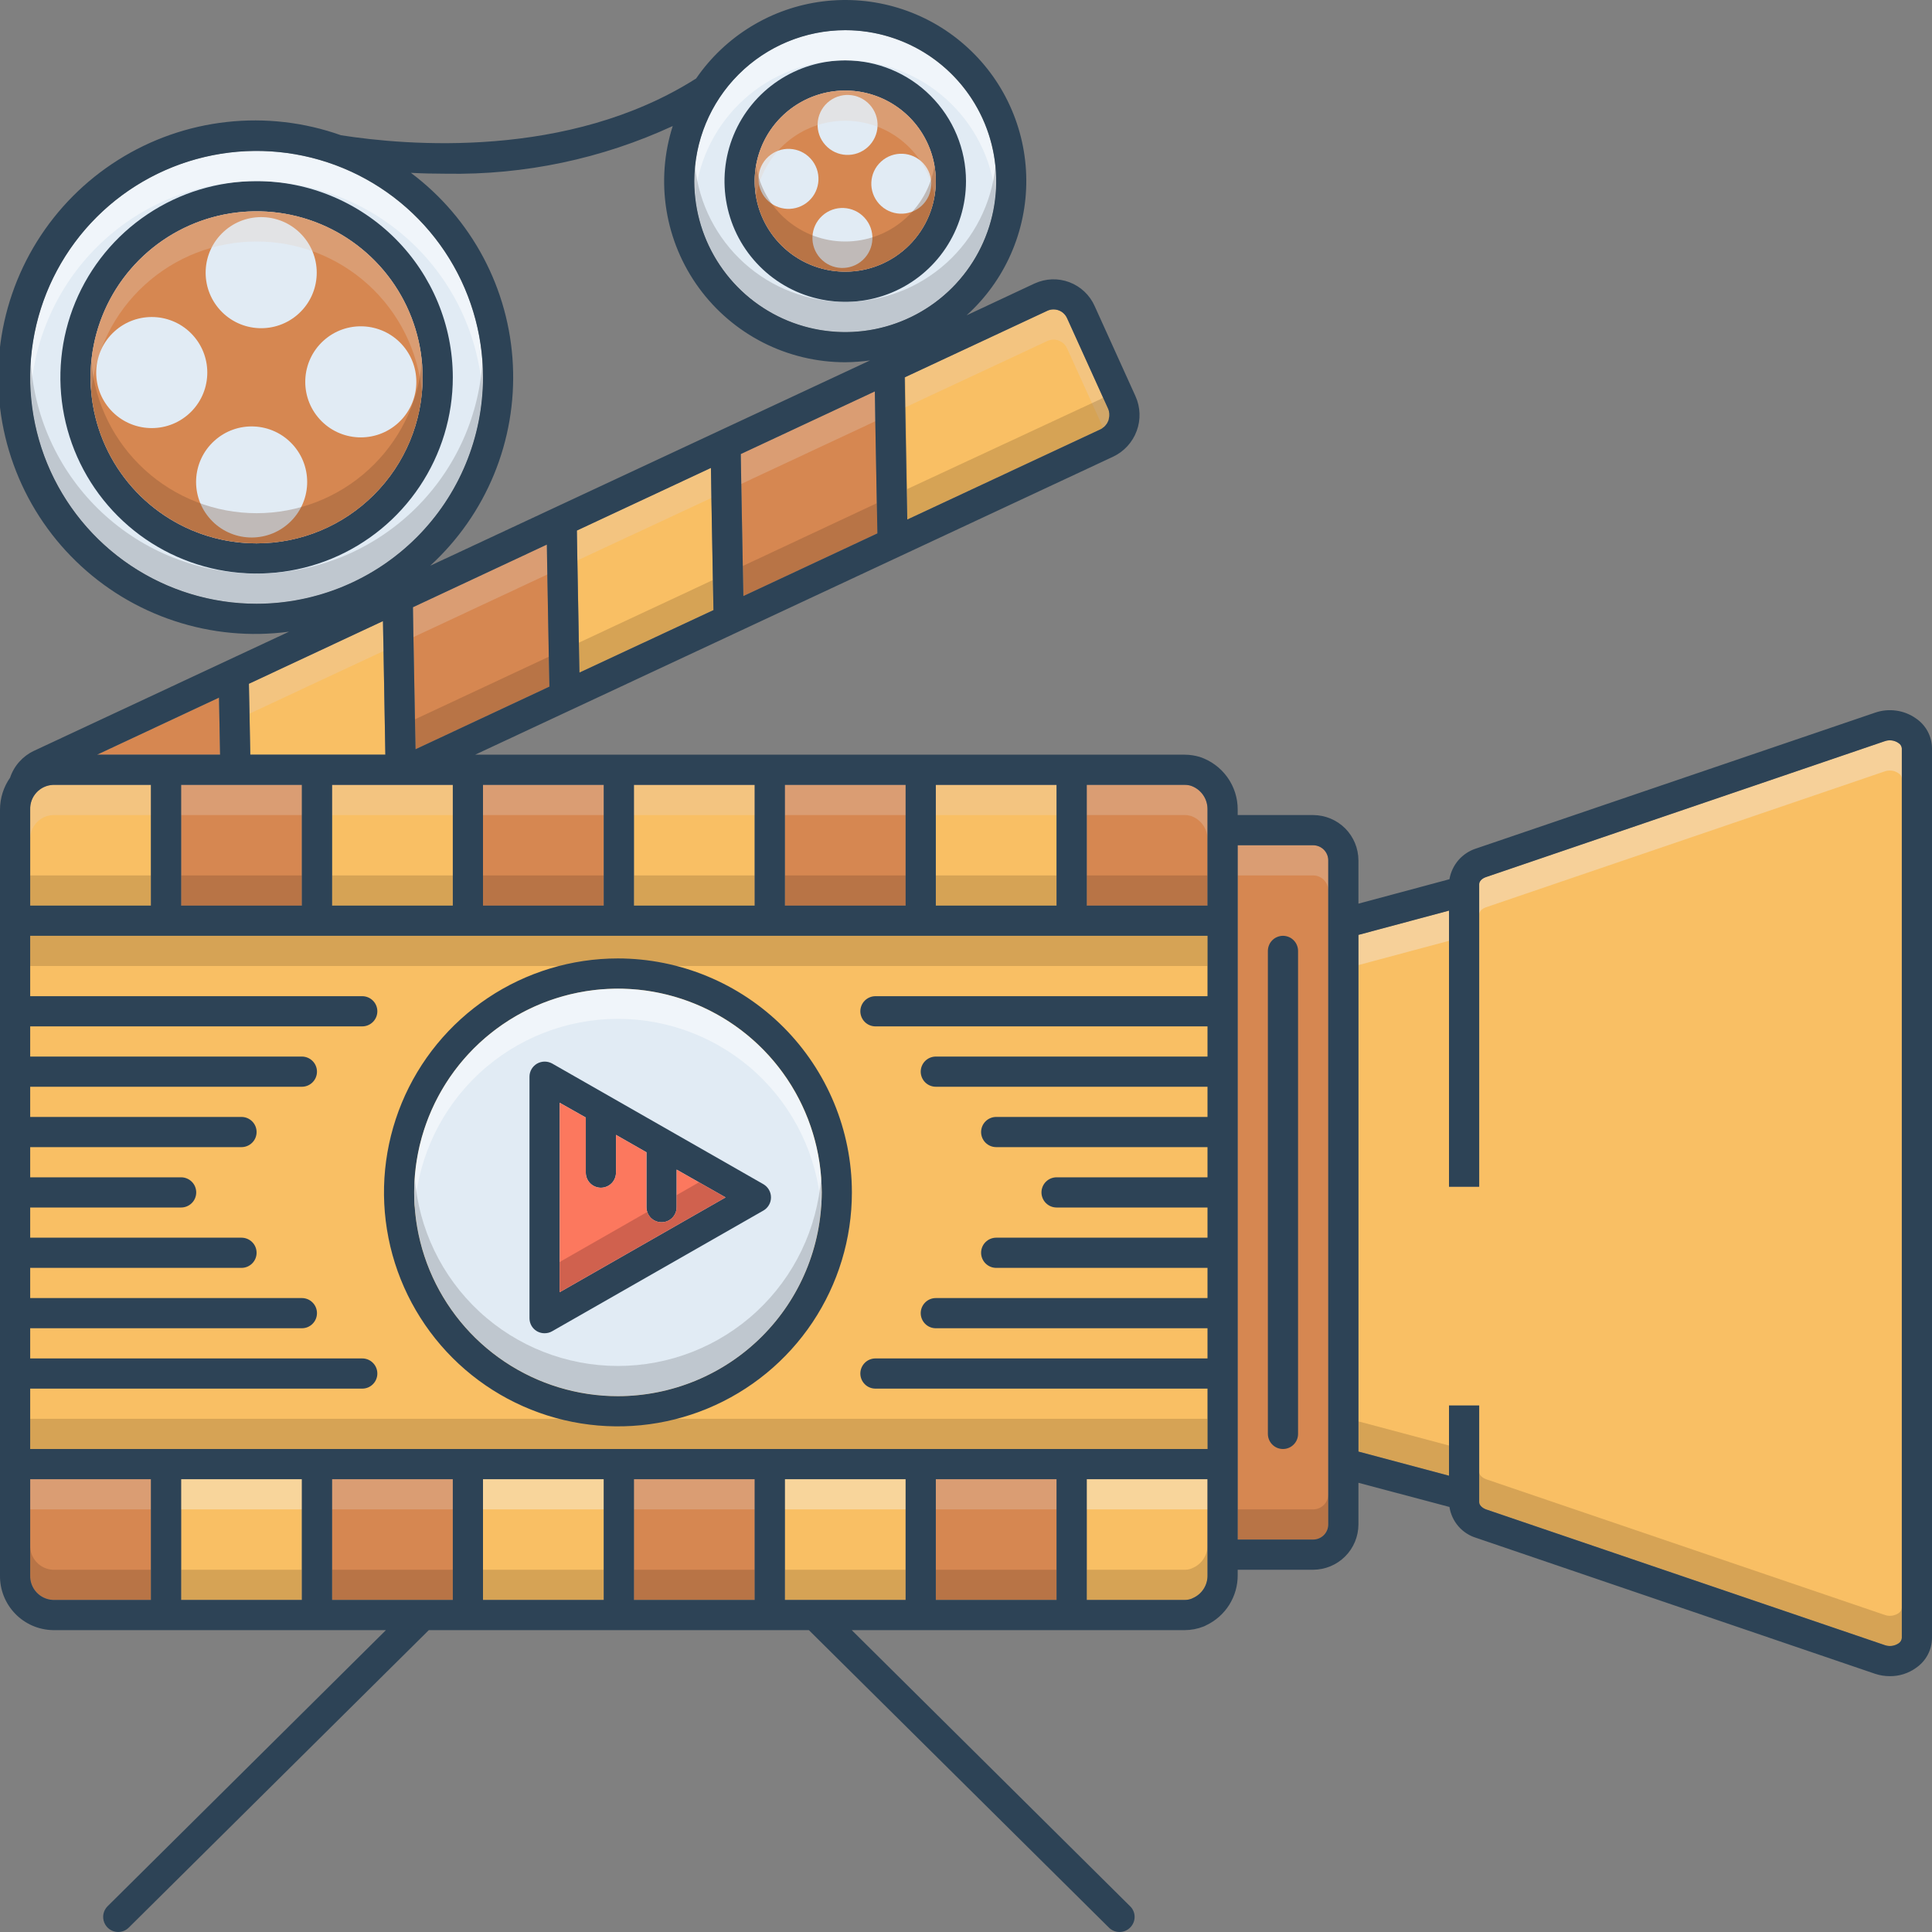 <svg width="48" height="48" viewBox="0 0 48 48" fill="none" xmlns="http://www.w3.org/2000/svg">
<rect x="0" y="0" width="48" height="48" fill="#808080" stroke="none"/>
<g clip-path="url(#clip0_9764_11996)">
<path d="M24.75 4.5C24.75 5.242 24.53 5.967 24.118 6.583C23.706 7.2 23.12 7.681 22.435 7.965C21.75 8.248 20.996 8.323 20.268 8.178C19.541 8.033 18.873 7.676 18.348 7.152C17.824 6.627 17.467 5.959 17.322 5.232C17.177 4.504 17.252 3.75 17.535 3.065C17.819 2.38 18.3 1.794 18.917 1.382C19.533 0.97 20.258 0.75 21 0.75C21.994 0.752 22.947 1.147 23.65 1.85C24.353 2.553 24.748 3.506 24.75 4.5Z" fill="#E1EBF4"/>
<path d="M12 9.375C12 10.488 11.67 11.575 11.052 12.5C10.434 13.425 9.555 14.146 8.528 14.572C7.5 14.998 6.369 15.109 5.278 14.892C4.186 14.675 3.184 14.139 2.398 13.352C1.611 12.566 1.075 11.563 0.858 10.472C0.641 9.381 0.752 8.25 1.178 7.222C1.604 6.195 2.325 5.316 3.25 4.698C4.175 4.08 5.262 3.75 6.375 3.75C7.866 3.752 9.296 4.345 10.351 5.4C11.405 6.454 11.998 7.884 12 9.375Z" fill="#E1EBF4"/>
<path d="M33 21.375V37.875C33 37.974 32.96 38.07 32.89 38.14C32.82 38.21 32.724 38.25 32.625 38.25H30.75V21H32.625C32.724 21 32.82 21.04 32.89 21.11C32.96 21.18 33 21.276 33 21.375Z" fill="#D68751"/>
<path d="M0.375 22.5H30.25V36.438H0.375V22.5Z" fill="#F9BF64"/>
<path d="M20.415 29.625C20.415 30.626 20.118 31.605 19.562 32.438C19.006 33.27 18.215 33.919 17.29 34.302C16.365 34.685 15.347 34.786 14.365 34.59C13.383 34.395 12.481 33.913 11.773 33.205C11.065 32.497 10.583 31.595 10.387 30.613C10.192 29.631 10.292 28.613 10.675 27.688C11.059 26.763 11.707 25.972 12.54 25.416C13.373 24.859 14.351 24.562 15.352 24.562C16.695 24.564 17.981 25.099 18.93 26.047C19.879 26.997 20.413 28.283 20.415 29.625Z" fill="#E1EBF4"/>
<path d="M18.968 29.422L13.717 26.422C13.66 26.391 13.595 26.375 13.53 26.375C13.464 26.376 13.399 26.393 13.342 26.426C13.286 26.459 13.239 26.506 13.206 26.562C13.173 26.619 13.155 26.683 13.155 26.749V32.749C13.155 32.798 13.164 32.847 13.183 32.893C13.201 32.938 13.229 32.98 13.264 33.015C13.299 33.05 13.34 33.078 13.386 33.096C13.432 33.115 13.481 33.124 13.53 33.124C13.596 33.124 13.661 33.108 13.717 33.075L18.968 30.075C19.025 30.042 19.072 29.994 19.105 29.937C19.138 29.88 19.155 29.815 19.155 29.749C19.155 29.683 19.138 29.618 19.105 29.561C19.072 29.503 19.025 29.456 18.968 29.422ZM13.905 32.104V27.398L14.554 27.765V29.134C14.554 29.233 14.593 29.329 14.664 29.399C14.734 29.469 14.829 29.509 14.929 29.509C15.028 29.509 15.124 29.469 15.194 29.399C15.264 29.329 15.304 29.233 15.304 29.134V28.196L16.061 28.628V29.992C16.061 30.092 16.101 30.187 16.171 30.258C16.241 30.328 16.337 30.367 16.436 30.367C16.536 30.367 16.631 30.328 16.701 30.258C16.772 30.187 16.811 30.092 16.811 29.992V29.059L18.026 29.749L13.905 32.104Z" fill="#2D4356"/>
<path d="M18.026 29.749L13.905 32.104V27.398L14.554 27.765V29.134C14.554 29.233 14.593 29.329 14.664 29.399C14.734 29.469 14.829 29.509 14.929 29.509C15.028 29.509 15.124 29.469 15.194 29.399C15.264 29.329 15.304 29.233 15.304 29.134V28.196L16.061 28.628V29.992C16.061 30.092 16.101 30.187 16.171 30.258C16.241 30.328 16.337 30.367 16.436 30.367C16.536 30.367 16.631 30.328 16.701 30.258C16.772 30.187 16.811 30.092 16.811 29.992V29.059L18.026 29.749Z" fill="#FC785E"/>
<path d="M6.375 4.5C5.411 4.5 4.468 4.786 3.667 5.322C2.865 5.857 2.24 6.619 1.871 7.509C1.502 8.4 1.406 9.38 1.594 10.326C1.782 11.272 2.246 12.14 2.928 12.822C3.61 13.504 4.478 13.968 5.424 14.156C6.37 14.344 7.35 14.248 8.241 13.879C9.131 13.51 9.893 12.885 10.428 12.083C10.964 11.282 11.25 10.339 11.25 9.375C11.249 8.082 10.735 6.843 9.821 5.929C8.907 5.015 7.668 4.501 6.375 4.5ZM6.375 13.5C5.559 13.5 4.762 13.258 4.083 12.805C3.405 12.352 2.876 11.707 2.564 10.954C2.252 10.2 2.17 9.37 2.329 8.57C2.488 7.77 2.881 7.035 3.458 6.458C4.035 5.881 4.77 5.488 5.57 5.329C6.37 5.17 7.2 5.252 7.954 5.564C8.707 5.876 9.352 6.405 9.805 7.083C10.258 7.762 10.5 8.559 10.5 9.375C10.499 10.469 10.065 11.518 9.291 12.291C8.518 13.065 7.469 13.499 6.375 13.5Z" fill="#2D4356"/>
<path d="M6.375 13.5C8.653 13.5 10.5 11.653 10.5 9.375C10.5 7.097 8.653 5.25 6.375 5.25C4.097 5.25 2.25 7.097 2.25 9.375C2.25 11.653 4.097 13.5 6.375 13.5Z" fill="#D68751"/>
<path d="M21 1.5C20.407 1.5 19.827 1.676 19.333 2.006C18.84 2.335 18.455 2.804 18.228 3.352C18.001 3.9 17.942 4.503 18.058 5.085C18.173 5.667 18.459 6.202 18.879 6.621C19.298 7.041 19.833 7.327 20.415 7.442C20.997 7.558 21.6 7.499 22.148 7.272C22.696 7.045 23.165 6.66 23.494 6.167C23.824 5.673 24 5.093 24 4.5C23.999 3.705 23.683 2.942 23.12 2.38C22.558 1.817 21.795 1.501 21 1.5ZM21 6.75C20.555 6.75 20.12 6.618 19.75 6.371C19.38 6.124 19.092 5.772 18.921 5.361C18.751 4.95 18.706 4.497 18.793 4.061C18.88 3.625 19.094 3.224 19.409 2.909C19.724 2.594 20.125 2.38 20.561 2.293C20.997 2.206 21.45 2.251 21.861 2.421C22.272 2.592 22.624 2.88 22.871 3.25C23.118 3.62 23.25 4.055 23.25 4.5C23.25 5.097 23.012 5.669 22.59 6.09C22.169 6.512 21.597 6.75 21 6.75Z" fill="#2D4356"/>
<path d="M21 6.75C22.243 6.75 23.25 5.743 23.25 4.5C23.25 3.257 22.243 2.25 21 2.25C19.757 2.25 18.75 3.257 18.75 4.5C18.75 5.743 19.757 6.75 21 6.75Z" fill="#D68751"/>
<path d="M31.875 23.25C31.826 23.25 31.777 23.26 31.732 23.279C31.686 23.297 31.645 23.325 31.61 23.36C31.575 23.395 31.547 23.436 31.529 23.482C31.51 23.527 31.5 23.576 31.5 23.625V35.625C31.5 35.724 31.54 35.82 31.61 35.89C31.68 35.961 31.776 36 31.875 36C31.974 36 32.07 35.961 32.14 35.89C32.211 35.82 32.25 35.724 32.25 35.625V23.625C32.25 23.576 32.24 23.527 32.221 23.482C32.203 23.436 32.175 23.395 32.14 23.36C32.105 23.325 32.064 23.297 32.019 23.279C31.973 23.26 31.924 23.25 31.875 23.25Z" fill="#2D4356"/>
<path d="M27.345 10.665L22.541 12.908L22.477 9.375L26.021 7.721C26.066 7.701 26.114 7.689 26.163 7.688C26.212 7.686 26.261 7.694 26.306 7.712C26.352 7.729 26.394 7.755 26.429 7.789C26.465 7.823 26.493 7.864 26.512 7.909L27.529 10.151C27.57 10.244 27.575 10.349 27.54 10.445C27.506 10.541 27.436 10.62 27.345 10.665Z" fill="#F9BF64"/>
<path d="M21.799 13.252L18.469 14.809L18.405 11.28L21.735 9.724L21.799 13.252Z" fill="#D68751"/>
<path d="M17.726 15.158L14.396 16.71L14.332 13.181L17.663 11.625L17.726 15.158Z" fill="#F9BF64"/>
<path d="M13.65 17.059L10.324 18.615L10.26 15.086L13.586 13.53L13.65 17.059Z" fill="#D68751"/>
<path d="M9.574 18.75H6.218L6.184 16.988L9.514 15.431L9.574 18.75Z" fill="#F9BF64"/>
<path d="M5.467 18.75H2.411L5.441 17.332L5.467 18.75Z" fill="#D68751"/>
<path d="M3.75 36.75V39.75H1.313C1.157 39.742 1.01 39.674 0.905 39.558C0.799 39.443 0.744 39.291 0.75 39.135V36.75H3.75Z" fill="#D68751"/>
<path d="M4.5 36.75H7.5V39.75H4.5V36.75Z" fill="#F9BF64"/>
<path d="M8.25 36.75H11.25V39.75H8.25V36.75Z" fill="#D68751"/>
<path d="M12 36.75H15V39.75H12V36.75Z" fill="#F9BF64"/>
<path d="M15.75 36.75H18.75V39.75H15.75V36.75Z" fill="#D68751"/>
<path d="M19.5 36.75H22.5V39.75H19.5V36.75Z" fill="#F9BF64"/>
<path d="M23.25 36.75H26.25V39.75H23.25V36.75Z" fill="#D68751"/>
<path d="M30 36.75V39.135C30.003 39.256 29.969 39.375 29.904 39.476C29.838 39.578 29.744 39.658 29.633 39.705C29.619 39.713 29.606 39.719 29.591 39.724C29.542 39.741 29.49 39.75 29.438 39.75H27V36.75H30Z" fill="#F9BF64"/>
<path d="M30 20.115V22.5H27V19.5H29.438C29.49 19.5 29.541 19.507 29.591 19.523C29.713 19.566 29.818 19.646 29.892 19.753C29.965 19.859 30.003 19.986 30 20.115Z" fill="#D68751"/>
<path d="M23.25 19.5H26.25V22.5H23.25V19.5Z" fill="#F9BF64"/>
<path d="M19.5 19.5H22.5V22.5H19.5V19.5Z" fill="#D68751"/>
<path d="M15.75 19.5H18.75V22.5H15.75V19.5Z" fill="#F9BF64"/>
<path d="M12 19.5H15V22.5H12V19.5Z" fill="#D68751"/>
<path d="M8.25 19.5H11.25V22.5H8.25V19.5Z" fill="#F9BF64"/>
<path d="M4.5 19.5H7.5V22.5H4.5V19.5Z" fill="#D68751"/>
<path d="M3.75 19.5V22.5H0.75V20.115C0.744 19.959 0.799 19.807 0.905 19.692C1.01 19.576 1.157 19.508 1.313 19.5H3.75Z" fill="#F9BF64"/>
<path d="M47.25 18.593V40.695C47.248 40.722 47.239 40.749 47.225 40.772C47.21 40.796 47.191 40.815 47.167 40.83C47.117 40.863 47.06 40.884 47 40.892C46.94 40.899 46.879 40.892 46.822 40.871L36.919 37.5C36.818 37.462 36.75 37.391 36.75 37.32V34.92H36V36.664L33.75 36.064V23.227L36 22.624V29.483H36.75V21.968C36.75 21.896 36.818 21.825 36.919 21.791L46.822 18.416C46.879 18.395 46.941 18.388 47.001 18.396C47.061 18.404 47.118 18.426 47.167 18.461C47.191 18.475 47.21 18.494 47.225 18.517C47.239 18.54 47.248 18.566 47.25 18.593Z" fill="#F9BF64"/>
<path d="M22.895 5.115C23.199 4.837 23.22 4.366 22.943 4.062C22.665 3.758 22.194 3.737 21.89 4.015C21.586 4.292 21.565 4.763 21.843 5.067C22.12 5.371 22.591 5.392 22.895 5.115Z" fill="#E1EBF4"/>
<path d="M21.432 6.463C21.736 6.185 21.758 5.714 21.48 5.41C21.203 5.106 20.731 5.084 20.427 5.362C20.123 5.64 20.102 6.111 20.379 6.415C20.657 6.719 21.128 6.74 21.432 6.463Z" fill="#E1EBF4"/>
<path d="M20.093 4.995C20.396 4.717 20.418 4.246 20.14 3.942C19.863 3.637 19.391 3.616 19.087 3.894C18.783 4.171 18.762 4.643 19.039 4.947C19.317 5.251 19.788 5.272 20.093 4.995Z" fill="#E1EBF4"/>
<path d="M21.56 3.654C21.864 3.377 21.886 2.905 21.608 2.601C21.33 2.298 20.859 2.276 20.555 2.554C20.252 2.831 20.23 3.302 20.508 3.606C20.785 3.91 21.256 3.932 21.56 3.654Z" fill="#E1EBF4"/>
<path d="M9.895 10.506C10.457 9.992 10.497 9.119 9.983 8.556C9.469 7.994 8.596 7.954 8.033 8.468C7.471 8.982 7.431 9.855 7.945 10.418C8.459 10.98 9.332 11.02 9.895 10.506Z" fill="#E1EBF4"/>
<path d="M7.182 12.993C7.745 12.479 7.785 11.607 7.271 11.044C6.757 10.481 5.884 10.441 5.321 10.956C4.758 11.47 4.719 12.342 5.233 12.905C5.747 13.468 6.62 13.507 7.182 12.993Z" fill="#E1EBF4"/>
<path d="M4.701 10.275C5.264 9.761 5.303 8.888 4.789 8.325C4.275 7.763 3.403 7.723 2.84 8.237C2.277 8.751 2.237 9.624 2.751 10.187C3.265 10.749 4.138 10.789 4.701 10.275Z" fill="#E1EBF4"/>
<path d="M7.42 7.793C7.983 7.279 8.022 6.407 7.508 5.844C6.994 5.281 6.121 5.241 5.559 5.755C4.996 6.269 4.956 7.142 5.47 7.705C5.984 8.268 6.857 8.307 7.42 7.793Z" fill="#E1EBF4"/>
<path opacity="0.5" d="M12 9.375C12 9.502 11.996 9.626 11.985 9.75C11.89 8.326 11.258 6.992 10.217 6.017C9.175 5.042 7.802 4.5 6.375 4.5C4.948 4.5 3.575 5.042 2.533 6.017C1.492 6.992 0.86 8.326 0.765 9.75C0.754 9.626 0.75 9.502 0.75 9.375C0.752 7.982 1.27 6.639 2.204 5.605C3.138 4.572 4.423 3.921 5.809 3.78C5.902 3.769 5.992 3.761 6.086 3.757C6.18 3.754 6.277 3.75 6.375 3.75C6.484 3.75 6.593 3.754 6.701 3.761C8.134 3.845 9.48 4.473 10.464 5.517C11.449 6.56 11.999 7.94 12 9.375Z" fill="white"/>
<path opacity="0.6" d="M36 22.624V23.374L33.75 23.977V23.227L36 22.624Z" fill="#F4DCBD"/>
<path opacity="0.3" d="M33 21.375V22.125C33 22.026 32.96 21.93 32.89 21.86C32.82 21.79 32.724 21.75 32.625 21.75H30.75V21H32.625C32.724 21 32.82 21.04 32.89 21.11C32.96 21.18 33 21.276 33 21.375Z" fill="#E5D0C3"/>
<path opacity="0.3" d="M0.75 23.25H30V24H0.75V23.25Z" fill="#846134"/>
<path opacity="0.3" d="M0.75 36.75H3.75V37.5H0.75V36.75Z" fill="#E5D0C3"/>
<path opacity="0.5" d="M27 36.75H30V37.5H27V36.75Z" fill="#F9EDD2"/>
<path opacity="0.3" d="M23.25 36.75H26.25V37.5H23.25V36.75Z" fill="#E5D0C3"/>
<path opacity="0.5" d="M19.5 36.75H22.5V37.5H19.5V36.75Z" fill="#F9EDD2"/>
<path opacity="0.3" d="M15.75 36.75H18.75V37.5H15.75V36.75Z" fill="#E5D0C3"/>
<path opacity="0.5" d="M12 36.75H15V37.5H12V36.75Z" fill="#F9EDD2"/>
<path opacity="0.3" d="M8.25 36.75H11.25V37.5H8.25V36.75Z" fill="#E5D0C3"/>
<path opacity="0.5" d="M4.5 36.75H7.5V37.5H4.5V36.75Z" fill="#F9EDD2"/>
<path opacity="0.3" d="M23.25 39H26.25V39.75H23.25V39Z" fill="#72492D"/>
<path opacity="0.3" d="M19.5 39H22.5V39.75H19.5V39Z" fill="#846134"/>
<path opacity="0.3" d="M15.75 39H18.75V39.75H15.75V39Z" fill="#72492D"/>
<path opacity="0.3" d="M12 39H15V39.75H12V39Z" fill="#846134"/>
<path opacity="0.3" d="M8.25 39H11.25V39.75H8.25V39Z" fill="#72492D"/>
<path opacity="0.3" d="M4.5 39H7.5V39.75H4.5V39Z" fill="#846134"/>
<path opacity="0.3" d="M23.25 21.75H26.25V22.5H23.25V21.75Z" fill="#846134"/>
<path opacity="0.3" d="M19.5 21.75H22.5V22.5H19.5V21.75Z" fill="#72492D"/>
<path opacity="0.3" d="M15.75 21.75H18.75V22.5H15.75V21.75Z" fill="#846134"/>
<path opacity="0.3" d="M12 21.75H15V22.5H12V21.75Z" fill="#72492D"/>
<path opacity="0.3" d="M8.25 21.75H11.25V22.5H8.25V21.75Z" fill="#846134"/>
<path opacity="0.3" d="M4.5 21.75H7.5V22.5H4.5V21.75Z" fill="#72492D"/>
<path opacity="0.3" d="M23.25 19.5H26.25V20.25H23.25V19.5Z" fill="#E5D0C3"/>
<path opacity="0.3" d="M19.5 19.5H22.5V20.25H19.5V19.5Z" fill="#E5D0C3"/>
<path opacity="0.3" d="M15.75 19.5H18.75V20.25H15.75V19.5Z" fill="#E5D0C3"/>
<path opacity="0.3" d="M12 19.5H15V20.25H12V19.5Z" fill="#E5D0C3"/>
<path opacity="0.3" d="M8.25 19.5H11.25V20.25H8.25V19.5Z" fill="#E5D0C3"/>
<path opacity="0.3" d="M4.5 19.5H7.5V20.25H4.5V19.5Z" fill="#E5D0C3"/>
<path opacity="0.3" d="M21.746 10.466L18.416 12.023L18.405 11.28L21.735 9.724L21.746 10.466Z" fill="#E5D0C3"/>
<path opacity="0.3" d="M17.674 12.371L14.344 13.924L14.332 13.181L17.663 11.625L17.674 12.371Z" fill="#E5D0C3"/>
<path opacity="0.3" d="M13.598 14.273L10.271 15.829L10.26 15.086L13.586 13.53L13.598 14.273Z" fill="#E5D0C3"/>
<path opacity="0.3" d="M9.529 16.174L6.199 17.73L6.184 16.988L9.514 15.431L9.529 16.174Z" fill="#E5D0C3"/>
<path opacity="0.3" d="M10.26 15.086L10.271 15.829L9.529 16.174L9.514 15.431L13.586 13.53L10.26 15.086Z" fill="#E5D0C3"/>
<path opacity="0.3" d="M14.344 13.924L13.597 14.273L13.586 13.53L14.332 13.181L14.344 13.924Z" fill="#E5D0C3"/>
<path opacity="0.3" d="M18.416 12.023L17.674 12.371L17.663 11.625L18.405 11.28L18.416 12.023Z" fill="#E5D0C3"/>
<path opacity="0.3" d="M27.548 10.406C27.547 10.425 27.541 10.443 27.533 10.459C27.528 10.473 27.522 10.487 27.514 10.5C27.506 10.517 27.496 10.532 27.484 10.545C27.476 10.556 27.469 10.564 27.461 10.575C27.445 10.594 27.426 10.611 27.405 10.624L26.513 8.659C26.493 8.614 26.465 8.573 26.429 8.539C26.394 8.506 26.352 8.479 26.306 8.462C26.261 8.444 26.212 8.436 26.163 8.438C26.114 8.439 26.066 8.451 26.021 8.471L22.489 10.121L21.746 10.466L21.735 9.724L22.478 9.375L26.021 7.721C26.068 7.699 26.119 7.688 26.171 7.688H26.175C26.247 7.687 26.317 7.708 26.377 7.747C26.437 7.787 26.484 7.843 26.513 7.909L27.529 10.151C27.565 10.231 27.571 10.322 27.548 10.406Z" fill="#E5D0C3"/>
<path opacity="0.3" d="M13.65 17.059L10.324 18.615L10.309 17.872L13.635 16.316L13.65 17.059Z" fill="#72492D"/>
<path opacity="0.3" d="M17.726 15.158L14.396 16.71L14.381 15.967L17.711 14.411L17.726 15.158Z" fill="#846134"/>
<path opacity="0.3" d="M21.799 13.252L18.469 14.809L18.454 14.062L21.784 12.502L21.799 13.252Z" fill="#72492D"/>
<path opacity="0.3" d="M27.345 10.665L22.541 12.908L22.526 12.158L22.477 9.375L22.492 9.368L22.541 12.15L27.345 9.915C27.367 9.905 27.387 9.891 27.405 9.874L27.529 10.151C27.57 10.244 27.575 10.349 27.54 10.445C27.506 10.541 27.436 10.62 27.345 10.665Z" fill="#846134"/>
<path opacity="0.5" d="M24.75 4.5C24.75 4.624 24.742 4.747 24.731 4.867C24.636 3.944 24.202 3.088 23.513 2.466C22.824 1.844 21.928 1.5 21 1.5C20.072 1.5 19.176 1.844 18.487 2.466C17.798 3.088 17.364 3.944 17.269 4.867C17.258 4.747 17.25 4.624 17.25 4.5C17.252 3.603 17.575 2.736 18.16 2.056C18.745 1.376 19.554 0.927 20.441 0.791C20.501 0.784 20.558 0.776 20.617 0.769C20.67 0.765 20.726 0.761 20.782 0.757C20.854 0.754 20.925 0.75 21 0.75C21.079 0.75 21.157 0.754 21.233 0.757C21.285 0.761 21.334 0.765 21.383 0.769C22.305 0.866 23.16 1.3 23.781 1.989C24.403 2.678 24.748 3.572 24.75 4.5Z" fill="white"/>
<path opacity="0.5" d="M24.75 4.5C24.748 5.425 24.405 6.317 23.786 7.005C23.168 7.692 22.317 8.128 21.398 8.227C21.354 8.235 21.31 8.239 21.266 8.239C21.18 8.246 21.09 8.25 21 8.25C20.921 8.25 20.846 8.246 20.767 8.242C20.717 8.242 20.667 8.239 20.617 8.231C19.695 8.134 18.84 7.7 18.219 7.011C17.597 6.322 17.252 5.428 17.25 4.5C17.25 4.376 17.258 4.252 17.269 4.132C17.364 5.056 17.798 5.912 18.487 6.534C19.176 7.156 20.072 7.5 21 7.5C21.928 7.5 22.824 7.156 23.513 6.534C24.202 5.912 24.636 5.056 24.731 4.132C24.742 4.252 24.75 4.376 24.75 4.5Z" fill="#9FA5AA"/>
<path opacity="0.5" d="M12 9.375C11.998 10.727 11.511 12.033 10.626 13.055C9.741 14.078 8.519 14.748 7.181 14.944C6.914 14.98 6.645 14.998 6.375 15C6.277 15 6.18 14.996 6.086 14.992C5.992 14.989 5.902 14.981 5.809 14.97C4.423 14.829 3.138 14.178 2.204 13.145C1.27 12.111 0.752 10.768 0.75 9.375C0.75 9.248 0.754 9.124 0.765 9C0.86 10.424 1.492 11.758 2.533 12.733C3.575 13.707 4.948 14.25 6.375 14.25C7.802 14.25 9.175 13.707 10.217 12.733C11.258 11.758 11.89 10.424 11.985 9C11.996 9.124 12 9.248 12 9.375Z" fill="#9FA5AA"/>
<path opacity="0.3" d="M36 35.914V36.664L33.75 36.064V35.314L36 35.914Z" fill="#846134"/>
<path opacity="0.3" d="M47.25 39.945V40.695C47.248 40.722 47.239 40.749 47.225 40.772C47.21 40.796 47.191 40.815 47.167 40.83C47.125 40.859 47.076 40.88 47.025 40.89C47.001 40.893 46.978 40.894 46.954 40.894C46.932 40.894 46.911 40.893 46.89 40.89C46.867 40.882 46.845 40.879 46.822 40.871L36.919 37.5C36.818 37.462 36.75 37.391 36.75 37.32V36.57C36.75 36.641 36.818 36.712 36.919 36.75L46.822 40.121C46.879 40.142 46.94 40.149 47 40.142C47.06 40.134 47.117 40.113 47.167 40.08C47.191 40.065 47.21 40.046 47.225 40.022C47.239 39.999 47.248 39.972 47.25 39.945Z" fill="#846134"/>
<path opacity="0.6" d="M47.25 18.593V19.343C47.248 19.316 47.239 19.29 47.225 19.267C47.21 19.244 47.191 19.225 47.167 19.211C47.118 19.176 47.061 19.154 47.001 19.146C46.941 19.139 46.879 19.145 46.822 19.166L36.919 22.541C36.818 22.575 36.75 22.646 36.75 22.718V21.968C36.75 21.896 36.818 21.825 36.919 21.791L46.822 18.416C46.845 18.409 46.867 18.405 46.89 18.398C46.935 18.391 46.98 18.392 47.025 18.401C47.076 18.411 47.125 18.432 47.167 18.461C47.191 18.475 47.21 18.494 47.225 18.517C47.239 18.54 47.248 18.566 47.25 18.593Z" fill="#F4DCBD"/>
<path opacity="0.3" d="M33 37.125V37.875C33 37.974 32.96 38.07 32.89 38.14C32.82 38.21 32.724 38.25 32.625 38.25H30.75V37.5H32.625C32.724 37.5 32.82 37.46 32.89 37.39C32.96 37.32 33 37.224 33 37.125Z" fill="#72492D"/>
<path opacity="0.3" d="M0.75 35.25H30V36H0.75V35.25Z" fill="#846134"/>
<path opacity="0.3" d="M0.75 21.75H3.75V22.5H0.75V21.75Z" fill="#846134"/>
<path opacity="0.3" d="M27 21.75H30V22.5H27V21.75Z" fill="#72492D"/>
<path opacity="0.3" d="M30 20.115V20.865C30.003 20.736 29.965 20.609 29.892 20.503C29.818 20.396 29.713 20.316 29.591 20.273C29.541 20.258 29.49 20.25 29.438 20.25H27V19.5H29.438C29.464 19.499 29.491 19.501 29.516 19.508C29.529 19.507 29.541 19.508 29.554 19.511C29.565 19.515 29.58 19.519 29.591 19.523C29.713 19.566 29.818 19.646 29.892 19.753C29.965 19.859 30.003 19.986 30 20.115Z" fill="#E5D0C3"/>
<path opacity="0.3" d="M3.75 19.5V20.25H1.313C1.157 20.258 1.01 20.326 0.905 20.442C0.799 20.557 0.744 20.709 0.75 20.865V20.115C0.744 19.959 0.799 19.807 0.905 19.692C1.01 19.576 1.157 19.508 1.313 19.5H3.75Z" fill="#E5D0C3"/>
<path opacity="0.3" d="M30 38.385V39.135C30.003 39.256 29.969 39.375 29.904 39.476C29.838 39.578 29.744 39.658 29.633 39.705C29.619 39.713 29.606 39.719 29.591 39.724C29.542 39.741 29.49 39.75 29.438 39.75H27V39H29.438C29.49 39 29.542 38.991 29.591 38.974C29.606 38.969 29.619 38.963 29.633 38.955C29.744 38.908 29.838 38.828 29.904 38.726C29.969 38.625 30.003 38.506 30 38.385Z" fill="#846134"/>
<path opacity="0.3" d="M3.75 39V39.75H1.313C1.157 39.742 1.01 39.674 0.905 39.558C0.799 39.443 0.744 39.291 0.75 39.135V38.385C0.744 38.541 0.799 38.693 0.905 38.808C1.01 38.924 1.157 38.992 1.313 39H3.75Z" fill="#72492D"/>
<path d="M15.352 23.812C14.203 23.812 13.079 24.153 12.123 24.792C11.167 25.431 10.422 26.339 9.982 27.401C9.543 28.463 9.427 29.631 9.652 30.759C9.876 31.887 10.43 32.922 11.242 33.735C12.055 34.548 13.091 35.102 14.219 35.326C15.346 35.55 16.515 35.435 17.577 34.995C18.639 34.555 19.547 33.81 20.186 32.854C20.824 31.898 21.165 30.775 21.165 29.625C21.164 28.084 20.551 26.606 19.461 25.516C18.371 24.427 16.894 23.814 15.352 23.812ZM15.352 34.688C14.351 34.688 13.373 34.391 12.54 33.834C11.707 33.278 11.059 32.487 10.675 31.562C10.292 30.637 10.192 29.619 10.387 28.637C10.583 27.655 11.065 26.753 11.773 26.045C12.481 25.337 13.383 24.855 14.365 24.66C15.347 24.464 16.365 24.565 17.29 24.948C18.215 25.331 19.006 25.98 19.562 26.812C20.118 27.645 20.415 28.624 20.415 29.625C20.414 30.967 19.88 32.254 18.931 33.203C17.982 34.152 16.695 34.686 15.352 34.688Z" fill="#2D4356"/>
<path opacity="0.5" d="M20.415 29.625C20.415 29.753 20.411 29.876 20.4 30C20.306 28.726 19.733 27.535 18.797 26.665C17.86 25.796 16.63 25.313 15.352 25.313C14.075 25.313 12.845 25.796 11.908 26.665C10.972 27.535 10.399 28.726 10.305 30C10.294 29.876 10.29 29.753 10.29 29.625C10.291 28.372 10.756 27.164 11.595 26.234C12.435 25.304 13.589 24.718 14.835 24.589C14.921 24.581 15.008 24.574 15.094 24.57C15.18 24.566 15.266 24.562 15.352 24.562C15.439 24.562 15.525 24.566 15.611 24.57C15.697 24.574 15.784 24.581 15.87 24.589C17.116 24.719 18.27 25.305 19.109 26.235C19.948 27.165 20.413 28.372 20.415 29.625Z" fill="white"/>
<path opacity="0.5" d="M20.415 29.625C20.413 30.922 19.914 32.169 19.02 33.11C18.127 34.05 16.907 34.612 15.611 34.68C15.525 34.684 15.439 34.688 15.352 34.688C15.266 34.688 15.18 34.684 15.094 34.68C13.798 34.613 12.578 34.051 11.684 33.11C10.79 32.17 10.291 30.922 10.29 29.625C10.29 29.497 10.294 29.374 10.305 29.25C10.399 30.524 10.972 31.715 11.908 32.585C12.845 33.454 14.075 33.937 15.352 33.937C16.63 33.937 17.86 33.454 18.797 32.585C19.733 31.715 20.306 30.524 20.4 29.25C20.411 29.374 20.415 29.497 20.415 29.625Z" fill="#9FA5AA"/>
<path opacity="0.5" d="M18.026 29.749L13.905 32.104V31.354L16.084 30.109C16.107 30.184 16.154 30.25 16.217 30.296C16.281 30.343 16.358 30.368 16.436 30.367C16.486 30.368 16.534 30.358 16.58 30.339C16.626 30.32 16.667 30.293 16.702 30.258C16.737 30.223 16.764 30.182 16.783 30.136C16.802 30.091 16.811 30.042 16.811 29.992V29.692L17.366 29.374L18.026 29.749Z" fill="#A54B3F"/>
<path d="M47.603 17.85C47.456 17.746 47.287 17.679 47.11 17.655C46.932 17.63 46.752 17.648 46.583 17.707L36.679 21.079C36.508 21.133 36.355 21.232 36.237 21.367C36.12 21.502 36.041 21.667 36.011 21.844L33.75 22.451V21.375C33.749 21.077 33.63 20.791 33.42 20.58C33.209 20.37 32.923 20.251 32.625 20.25H30.75V20.115C30.752 19.825 30.661 19.543 30.492 19.308C30.323 19.073 30.084 18.897 29.809 18.806C29.689 18.77 29.563 18.751 29.438 18.75H11.805L27.66 11.344C27.93 11.215 28.138 10.986 28.241 10.706C28.345 10.426 28.334 10.116 28.211 9.844L27.195 7.601C27.135 7.466 27.048 7.345 26.94 7.243C26.833 7.142 26.706 7.063 26.567 7.011C26.429 6.959 26.282 6.935 26.134 6.94C25.986 6.946 25.841 6.981 25.706 7.042L24.015 7.834C24.486 7.408 24.862 6.888 25.117 6.307C25.373 5.725 25.503 5.097 25.498 4.462C25.493 3.827 25.354 3.201 25.089 2.623C24.825 2.046 24.441 1.532 23.963 1.114C23.486 0.695 22.925 0.383 22.318 0.197C21.711 0.011 21.071 -0.044 20.441 0.035C19.811 0.114 19.206 0.325 18.663 0.656C18.121 0.986 17.655 1.427 17.295 1.95C14.115 3.971 10.069 3.611 8.471 3.36C7.562 3.037 6.591 2.924 5.631 3.031C4.672 3.137 3.749 3.46 2.933 3.975C2.116 4.49 1.427 5.183 0.917 6.003C0.408 6.822 0.091 7.747 -0.01 8.707C-0.11 9.667 0.009 10.638 0.338 11.545C0.667 12.453 1.197 13.274 1.89 13.946C2.582 14.619 3.418 15.126 4.335 15.428C5.251 15.731 6.225 15.822 7.181 15.694L0.84 18.656C0.702 18.721 0.579 18.814 0.478 18.928C0.376 19.042 0.299 19.175 0.251 19.32C0.088 19.553 -6.31809e-06 19.83 9.7163e-05 20.115V39.135C-0.007 39.49 0.128 39.833 0.374 40.089C0.62 40.345 0.958 40.493 1.313 40.5H9.589L2.674 47.359C2.621 47.411 2.585 47.478 2.57 47.55C2.556 47.623 2.563 47.698 2.591 47.767C2.619 47.836 2.667 47.895 2.728 47.936C2.79 47.977 2.862 48 2.936 48C3.035 47.999 3.129 47.961 3.199 47.891L10.654 40.5H20.096L27.551 47.891C27.586 47.926 27.628 47.954 27.673 47.972C27.718 47.991 27.767 48 27.817 48C27.866 48 27.914 47.989 27.96 47.97C28.005 47.951 28.046 47.923 28.08 47.888C28.115 47.853 28.143 47.811 28.161 47.766C28.18 47.72 28.19 47.672 28.189 47.622C28.189 47.573 28.179 47.524 28.159 47.479C28.14 47.434 28.112 47.393 28.076 47.359L21.161 40.5H29.438C29.597 40.499 29.755 40.469 29.903 40.41C29.925 40.402 29.946 40.392 29.966 40.38C30.202 40.269 30.401 40.092 30.54 39.872C30.678 39.651 30.752 39.396 30.75 39.135V39H32.625C32.923 38.999 33.209 38.88 33.42 38.669C33.63 38.459 33.749 38.173 33.75 37.875V36.84L36.011 37.44C36.039 37.618 36.116 37.785 36.234 37.921C36.352 38.057 36.506 38.157 36.679 38.209L46.583 41.584C46.702 41.624 46.828 41.644 46.954 41.644C47.187 41.646 47.414 41.574 47.603 41.438C47.724 41.355 47.824 41.245 47.893 41.115C47.962 40.986 47.999 40.842 48 40.695V18.593C47.999 18.446 47.962 18.301 47.893 18.172C47.824 18.043 47.724 17.932 47.603 17.85ZM23.25 19.5H26.25V22.5H23.25V19.5ZM19.5 19.5H22.5V22.5H19.5V19.5ZM15.75 19.5H18.75V22.5H15.75V19.5ZM12 19.5H15V22.5H12V19.5ZM10.324 18.615L10.309 17.872L10.271 15.829L10.26 15.086L13.586 13.53L13.598 14.273L13.635 16.316L13.65 17.059L10.324 18.615ZM11.25 19.5V22.5H8.25V19.5H11.25ZM14.396 16.71L14.381 15.967L14.344 13.924L14.333 13.181L17.663 11.625L17.674 12.371L17.711 14.411L17.726 15.158L14.396 16.71ZM18.469 14.809L18.454 14.062L18.416 12.023L18.405 11.28L21.735 9.724L21.746 10.466L21.784 12.502L21.799 13.252L18.469 14.809ZM26.021 7.721C26.068 7.699 26.119 7.687 26.171 7.687H26.175C26.247 7.687 26.317 7.708 26.377 7.747C26.437 7.787 26.484 7.843 26.513 7.909L27.529 10.151C27.565 10.231 27.571 10.322 27.548 10.406C27.547 10.425 27.541 10.443 27.533 10.459C27.528 10.473 27.522 10.487 27.514 10.5C27.506 10.517 27.496 10.532 27.484 10.545C27.476 10.556 27.469 10.564 27.461 10.575C27.445 10.594 27.426 10.611 27.405 10.624C27.388 10.641 27.367 10.655 27.345 10.665L22.541 12.908L22.526 12.158L22.489 10.121L22.478 9.375L26.021 7.721ZM21 0.75C21.742 0.75 22.467 0.97 23.084 1.382C23.7 1.794 24.181 2.38 24.465 3.065C24.748 3.75 24.823 4.504 24.678 5.232C24.533 5.959 24.176 6.627 23.652 7.152C23.127 7.676 22.459 8.033 21.732 8.178C21.004 8.323 20.25 8.248 19.565 7.965C18.88 7.681 18.294 7.2 17.882 6.583C17.47 5.967 17.25 5.242 17.25 4.5C17.252 3.506 17.647 2.553 18.35 1.85C19.053 1.147 20.006 0.752 21 0.75ZM11.089 4.316C13.029 4.35 14.952 3.945 16.714 3.131C16.498 3.806 16.445 4.522 16.558 5.221C16.671 5.92 16.948 6.583 17.366 7.155C17.784 7.727 18.331 8.192 18.962 8.513C19.593 8.833 20.292 9 21 9C21.206 8.998 21.411 8.983 21.615 8.955L10.688 14.055C11.376 13.425 11.918 12.651 12.273 11.788C12.628 10.925 12.788 9.994 12.742 9.062C12.697 8.129 12.446 7.219 12.008 6.395C11.569 5.57 10.955 4.853 10.208 4.294C10.493 4.309 10.781 4.316 11.089 4.316ZM6.375 15C5.263 15 4.175 14.67 3.25 14.052C2.325 13.434 1.604 12.555 1.178 11.528C0.753 10.5 0.641 9.369 0.858 8.278C1.075 7.186 1.611 6.184 2.398 5.397C3.184 4.611 4.187 4.075 5.278 3.858C6.369 3.641 7.5 3.752 8.528 4.178C9.556 4.604 10.434 5.325 11.052 6.25C11.67 7.175 12 8.262 12 9.375C11.998 10.866 11.405 12.296 10.351 13.35C9.296 14.405 7.866 14.998 6.375 15ZM9.514 15.431L9.529 16.174L9.574 18.75H6.218L6.199 17.73L6.184 16.988L9.514 15.431ZM7.5 19.5V22.5H4.5V19.5H7.5ZM5.441 17.332L5.468 18.75H2.411L5.441 17.332ZM0.75 20.115C0.744 19.959 0.799 19.807 0.905 19.692C1.01 19.576 1.157 19.508 1.313 19.5H3.75V22.5H0.75V20.115ZM3.75 39.75H1.313C1.157 39.742 1.01 39.674 0.905 39.558C0.799 39.443 0.744 39.291 0.75 39.135V36.75H3.75V39.75ZM7.5 39.75H4.5V36.75H7.5V39.75ZM11.25 39.75H8.25V36.75H11.25V39.75ZM15 39.75H12V36.75H15V39.75ZM18.75 39.75H15.75V36.75H18.75V39.75ZM22.5 39.75H19.5V36.75H22.5V39.75ZM26.25 39.75H23.25V36.75H26.25V39.75ZM30 39.135C30.003 39.256 29.969 39.375 29.904 39.476C29.838 39.578 29.744 39.658 29.633 39.705C29.62 39.713 29.606 39.719 29.591 39.724C29.542 39.741 29.49 39.75 29.438 39.75H27V36.75H30V39.135ZM30 24.75H21.75C21.651 24.75 21.555 24.79 21.485 24.86C21.415 24.93 21.375 25.026 21.375 25.125C21.375 25.224 21.415 25.32 21.485 25.39C21.555 25.46 21.651 25.5 21.75 25.5H30V26.25H23.25C23.151 26.25 23.055 26.29 22.985 26.36C22.915 26.43 22.875 26.526 22.875 26.625C22.875 26.724 22.915 26.82 22.985 26.89C23.055 26.96 23.151 27 23.25 27H30V27.75H24.75C24.651 27.75 24.555 27.79 24.485 27.86C24.415 27.93 24.375 28.026 24.375 28.125C24.375 28.224 24.415 28.32 24.485 28.39C24.555 28.46 24.651 28.5 24.75 28.5H30V29.25H26.25C26.151 29.25 26.055 29.29 25.985 29.36C25.915 29.43 25.875 29.526 25.875 29.625C25.875 29.724 25.915 29.82 25.985 29.89C26.055 29.96 26.151 30 26.25 30H30V30.75H24.75C24.651 30.75 24.555 30.79 24.485 30.86C24.415 30.93 24.375 31.026 24.375 31.125C24.375 31.224 24.415 31.32 24.485 31.39C24.555 31.46 24.651 31.5 24.75 31.5H30V32.25H23.25C23.151 32.25 23.055 32.289 22.985 32.36C22.915 32.43 22.875 32.526 22.875 32.625C22.875 32.724 22.915 32.82 22.985 32.89C23.055 32.961 23.151 33 23.25 33H30V33.75H21.75C21.651 33.75 21.555 33.789 21.485 33.86C21.415 33.93 21.375 34.026 21.375 34.125C21.375 34.224 21.415 34.32 21.485 34.39C21.555 34.461 21.651 34.5 21.75 34.5H30V36H0.75V34.5H9C9.1 34.5 9.195 34.461 9.265 34.39C9.336 34.32 9.375 34.224 9.375 34.125C9.375 34.026 9.336 33.93 9.265 33.86C9.195 33.789 9.1 33.75 9 33.75H0.75V33H7.5C7.6 33 7.695 32.961 7.765 32.89C7.836 32.82 7.875 32.724 7.875 32.625C7.875 32.526 7.836 32.43 7.765 32.36C7.695 32.289 7.6 32.25 7.5 32.25H0.75V31.5H6C6.1 31.5 6.195 31.46 6.265 31.39C6.336 31.32 6.375 31.224 6.375 31.125C6.375 31.026 6.336 30.93 6.265 30.86C6.195 30.79 6.1 30.75 6 30.75H0.75V30H4.5C4.6 30 4.695 29.96 4.765 29.89C4.836 29.82 4.875 29.724 4.875 29.625C4.875 29.526 4.836 29.43 4.765 29.36C4.695 29.29 4.6 29.25 4.5 29.25H0.75V28.5H6C6.1 28.5 6.195 28.46 6.265 28.39C6.336 28.32 6.375 28.224 6.375 28.125C6.375 28.026 6.336 27.93 6.265 27.86C6.195 27.79 6.1 27.75 6 27.75H0.75V27H7.5C7.6 27 7.695 26.96 7.765 26.89C7.836 26.82 7.875 26.724 7.875 26.625C7.875 26.526 7.836 26.43 7.765 26.36C7.695 26.29 7.6 26.25 7.5 26.25H0.75V25.5H9C9.1 25.5 9.195 25.46 9.265 25.39C9.336 25.32 9.375 25.224 9.375 25.125C9.375 25.026 9.336 24.93 9.265 24.86C9.195 24.79 9.1 24.75 9 24.75H0.75V23.25H30V24.75ZM30 22.5H27V19.5H29.438C29.49 19.5 29.541 19.507 29.591 19.523C29.713 19.566 29.818 19.646 29.892 19.753C29.965 19.859 30.003 19.986 30 20.115V22.5ZM33 37.875C33 37.974 32.96 38.07 32.89 38.14C32.82 38.21 32.724 38.25 32.625 38.25H30.75V21H32.625C32.724 21 32.82 21.04 32.89 21.11C32.96 21.18 33 21.276 33 21.375V37.875ZM47.25 40.695C47.248 40.722 47.239 40.749 47.225 40.772C47.21 40.796 47.191 40.815 47.168 40.83C47.117 40.863 47.06 40.884 47 40.892C46.94 40.899 46.879 40.892 46.823 40.871L36.919 37.5C36.818 37.462 36.75 37.391 36.75 37.32V34.92H36V36.664L33.75 36.064V23.227L36 22.624V29.483H36.75V21.968C36.75 21.896 36.818 21.825 36.919 21.791L46.823 18.416C46.88 18.395 46.941 18.388 47.001 18.396C47.061 18.404 47.118 18.426 47.168 18.461C47.191 18.475 47.21 18.494 47.225 18.517C47.239 18.54 47.248 18.566 47.25 18.593V40.695Z" fill="#2D4356"/>
<path opacity="0.3" d="M10.5 9.375C10.5 9.502 10.492 9.626 10.481 9.75C10.388 8.725 9.915 7.772 9.155 7.079C8.396 6.385 7.404 6 6.375 6C5.346 6 4.354 6.385 3.595 7.079C2.835 7.772 2.362 8.725 2.269 9.75C2.257 9.626 2.25 9.502 2.25 9.375C2.25 8.354 2.629 7.37 3.312 6.613C3.996 5.855 4.936 5.377 5.951 5.272C6.011 5.265 6.067 5.261 6.124 5.258C6.206 5.254 6.293 5.25 6.375 5.25C6.457 5.25 6.544 5.254 6.626 5.258C6.683 5.261 6.739 5.265 6.799 5.272C7.814 5.377 8.754 5.855 9.438 6.613C10.121 7.37 10.5 8.354 10.5 9.375Z" fill="#E5D0C3"/>
<path opacity="0.3" d="M23.25 4.5C23.25 4.626 23.239 4.751 23.216 4.875C23.128 4.351 22.857 3.875 22.451 3.532C22.046 3.188 21.532 3 21 3C20.468 3 19.954 3.188 19.549 3.532C19.143 3.875 18.872 4.351 18.784 4.875C18.761 4.751 18.75 4.626 18.75 4.5C18.751 3.943 18.957 3.406 19.331 2.992C19.704 2.579 20.217 2.319 20.771 2.261C20.923 2.246 21.077 2.246 21.229 2.261C21.783 2.319 22.296 2.579 22.669 2.992C23.043 3.406 23.249 3.943 23.25 4.5Z" fill="#E5D0C3"/>
<path opacity="0.3" d="M10.5 9.375C10.5 10.396 10.121 11.38 9.438 12.137C8.754 12.895 7.814 13.373 6.799 13.477C6.742 13.486 6.684 13.491 6.626 13.492C6.544 13.496 6.457 13.5 6.375 13.5C6.293 13.5 6.206 13.496 6.124 13.492C6.066 13.491 6.008 13.486 5.951 13.477C4.936 13.373 3.996 12.895 3.312 12.137C2.629 11.38 2.25 10.396 2.25 9.375C2.25 9.248 2.257 9.124 2.269 9C2.362 10.025 2.835 10.977 3.595 11.671C4.354 12.365 5.346 12.75 6.375 12.75C7.404 12.75 8.396 12.365 9.155 11.671C9.915 10.977 10.388 10.025 10.481 9C10.492 9.124 10.5 9.248 10.5 9.375Z" fill="#72492D"/>
<path opacity="0.3" d="M23.25 4.5C23.249 5.057 23.043 5.594 22.669 6.008C22.296 6.421 21.783 6.681 21.229 6.739C21.077 6.754 20.923 6.754 20.771 6.739C20.217 6.681 19.704 6.421 19.331 6.008C18.957 5.594 18.751 5.057 18.75 4.5C18.75 4.374 18.761 4.249 18.784 4.125C18.872 4.649 19.143 5.125 19.549 5.468C19.954 5.812 20.468 6 21 6C21.532 6 22.046 5.812 22.451 5.468C22.857 5.125 23.128 4.649 23.216 4.125C23.239 4.249 23.25 4.374 23.25 4.5Z" fill="#72492D"/>
</g>
<defs>
<clipPath id="clip0_9764_11996">
<rect width="48" height="48" fill="white"/>
</clipPath>
</defs>
</svg>
